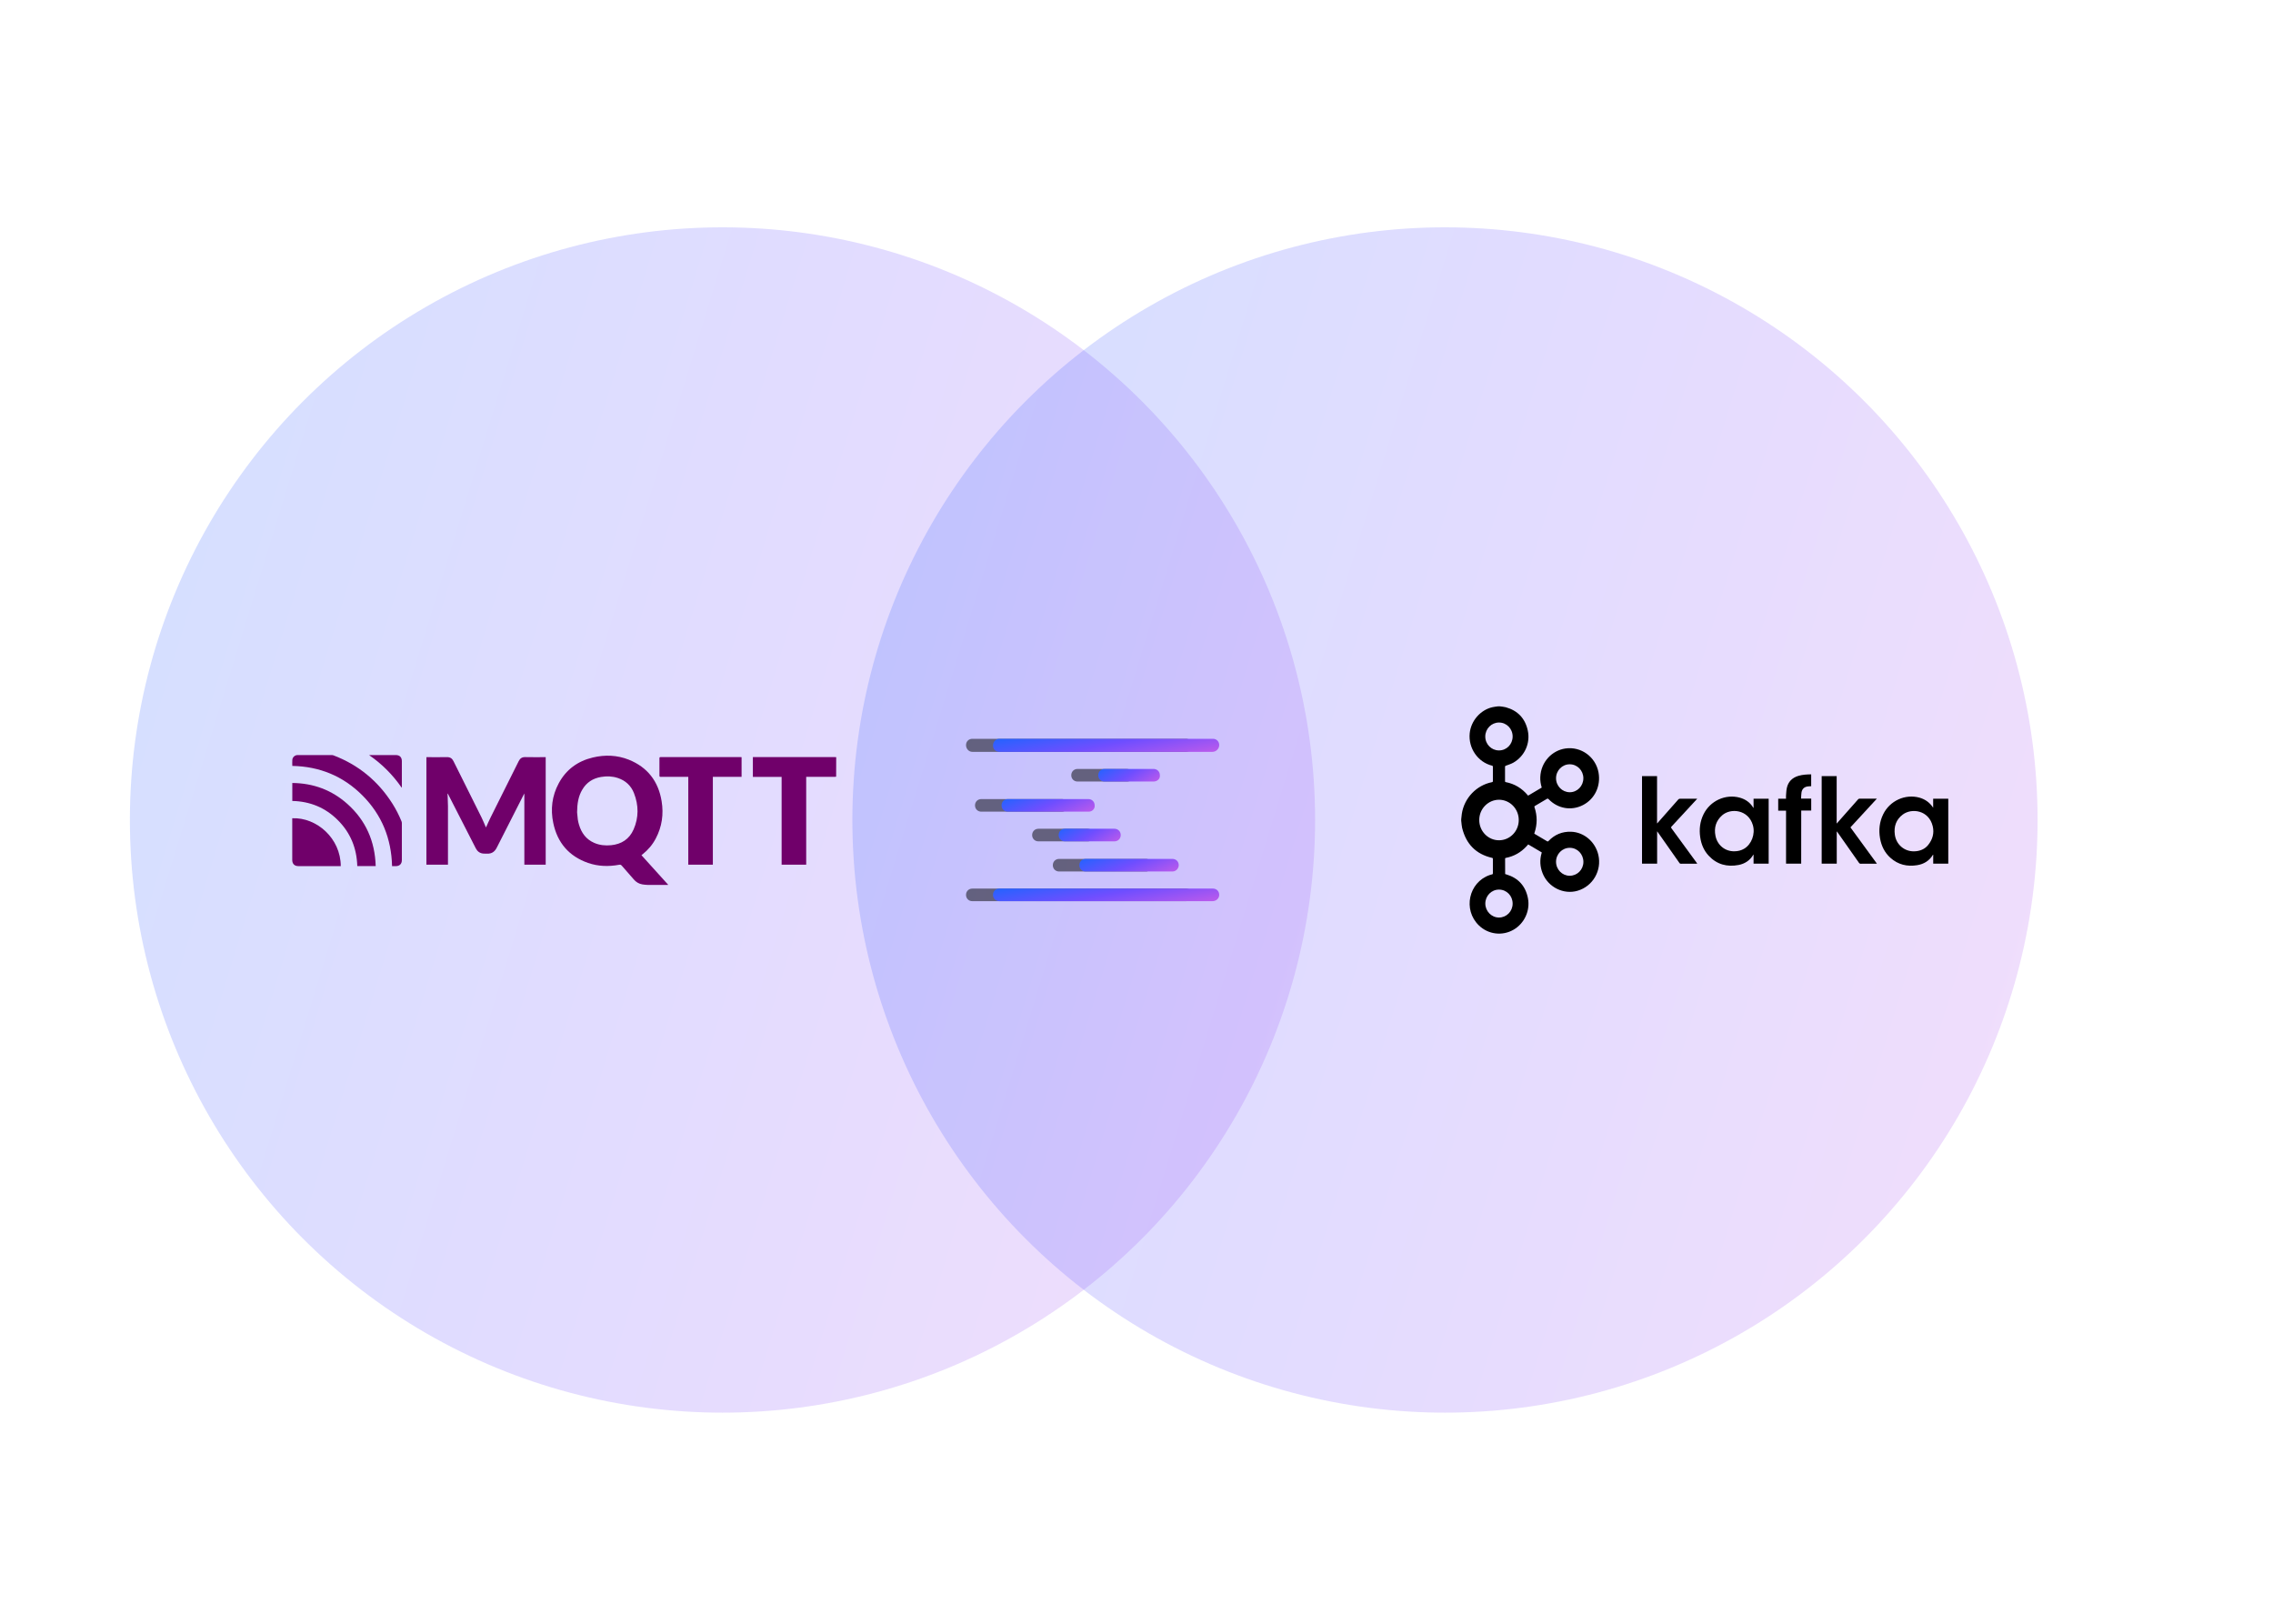<svg width="280" height="200" viewBox="0 0 280 200" fill="none" xmlns="http://www.w3.org/2000/svg">
<circle opacity="0.2" cx="89" cy="101" r="73" fill="url(#paint0_linear_2195_5902)"/>
<circle opacity="0.2" cx="178" cy="101" r="73" fill="url(#paint1_linear_2195_5902)"/>
<g clip-path="url(#clip0_2195_5902)">
<path d="M103.001 95.667C102.938 95.674 102.88 95.685 102.817 95.685C101.71 95.685 100.603 95.685 99.499 95.685C99.444 95.685 99.385 95.685 99.312 95.685C99.312 99.296 99.312 102.898 99.312 106.505C98.293 106.505 97.296 106.505 96.284 106.505C96.284 102.898 96.284 99.303 96.284 95.689C95.096 95.689 93.923 95.689 92.742 95.689C92.742 94.872 92.742 94.07 92.742 93.254C92.805 93.254 92.864 93.254 92.919 93.254C96.225 93.254 99.529 93.254 102.835 93.254C102.894 93.254 102.949 93.257 103.008 93.261C103.001 94.063 103.001 94.865 103.001 95.667Z" fill="#70006A"/>
<path d="M59.869 101.917C60.064 101.489 60.241 101.067 60.447 100.661C61.591 98.359 62.746 96.066 63.89 93.764C64.062 93.418 64.302 93.242 64.703 93.254C65.482 93.272 66.266 93.261 67.046 93.261C67.101 93.261 67.156 93.261 67.222 93.261C67.222 97.681 67.222 102.085 67.222 106.501C66.343 106.501 65.464 106.501 64.592 106.501C64.592 103.581 64.592 100.661 64.592 97.737C64.563 97.785 64.533 97.837 64.504 97.893C63.397 100.068 62.286 102.238 61.19 104.416C60.936 104.92 60.557 105.17 60.002 105.147C59.829 105.14 59.656 105.155 59.487 105.132C59.082 105.08 58.799 104.856 58.611 104.491C57.986 103.26 57.353 102.033 56.724 100.802C56.224 99.825 55.724 98.848 55.224 97.871C55.198 97.822 55.168 97.774 55.12 97.733C55.128 97.848 55.143 97.968 55.146 98.083C55.161 98.49 55.179 98.893 55.183 99.299C55.187 101.627 55.183 103.958 55.183 106.285C55.183 106.352 55.183 106.419 55.183 106.501C54.293 106.501 53.414 106.501 52.527 106.501C52.527 102.093 52.527 97.684 52.527 93.261C52.586 93.261 52.641 93.261 52.7 93.261C53.487 93.261 54.275 93.272 55.062 93.257C55.455 93.25 55.698 93.418 55.864 93.757C56.404 94.854 56.956 95.943 57.5 97.039C58.111 98.262 58.725 99.482 59.328 100.709C59.501 101.063 59.648 101.429 59.807 101.791C59.829 101.828 59.847 101.869 59.869 101.917Z" fill="#70006A"/>
<path d="M79.019 105.337C80.119 106.557 81.212 107.765 82.319 108.989C82.26 108.992 82.223 109 82.186 109C81.381 109 80.575 109.004 79.77 108.996C79.556 108.992 79.343 108.966 79.13 108.933C78.703 108.862 78.357 108.653 78.074 108.321C77.585 107.754 77.085 107.199 76.595 106.628C76.5 106.516 76.411 106.49 76.268 106.516C74.977 106.755 73.689 106.721 72.442 106.289C70.099 105.472 68.665 103.812 68.154 101.369C67.8 99.676 67.999 98.031 68.819 96.498C69.735 94.783 71.177 93.742 73.031 93.302C74.524 92.948 76.022 93 77.46 93.574C79.755 94.496 81.101 96.226 81.502 98.684C81.767 100.284 81.546 101.828 80.785 103.275C80.38 104.043 79.832 104.692 79.152 105.229C79.115 105.259 79.074 105.293 79.019 105.337ZM71.089 100.053C71.107 100.232 71.133 100.582 71.177 100.933C71.207 101.145 71.258 101.358 71.321 101.567C71.622 102.592 72.203 103.387 73.2 103.82C73.862 104.107 74.561 104.178 75.275 104.107C76.551 103.98 77.519 103.368 78.048 102.167C78.696 100.694 78.681 99.18 78.096 97.692C77.732 96.763 77.048 96.137 76.106 95.827C75.437 95.607 74.749 95.581 74.057 95.697C73.042 95.864 72.244 96.371 71.718 97.281C71.247 98.083 71.1 98.967 71.089 100.053Z" fill="#70006A"/>
<path d="M91.352 93.261C91.352 94.074 91.352 94.868 91.352 95.682C90.174 95.682 89.001 95.682 87.813 95.682C87.813 99.296 87.813 102.891 87.813 106.501C86.798 106.501 85.801 106.501 84.786 106.501C84.786 102.902 84.786 99.303 84.786 95.685C84.716 95.685 84.661 95.685 84.606 95.685C83.539 95.685 82.469 95.682 81.402 95.689C81.277 95.689 81.229 95.663 81.233 95.521C81.24 94.816 81.24 94.111 81.233 93.406C81.233 93.287 81.266 93.25 81.383 93.25C84.661 93.254 87.938 93.254 91.212 93.254C91.252 93.254 91.296 93.257 91.352 93.261Z" fill="#70006A"/>
<path d="M36.007 94.339C36.007 94.082 35.989 93.828 36.011 93.582C36.04 93.261 36.327 93.004 36.647 93.004C38.074 93 39.502 93 40.925 93.004C40.973 93.004 41.021 93.015 41.065 93.034C44.14 94.201 46.564 96.189 48.34 98.986C48.778 99.676 49.15 100.407 49.459 101.164C49.488 101.231 49.503 101.313 49.503 101.388C49.507 102.906 49.507 104.42 49.503 105.938C49.503 106.404 49.227 106.68 48.764 106.684C48.613 106.684 48.458 106.684 48.296 106.684C48.215 103.286 47.027 100.359 44.644 97.972C42.26 95.581 39.358 94.406 36.007 94.339Z" fill="#70006A"/>
<path d="M36.008 98.654C36.008 97.916 36.008 97.192 36.008 96.442C38.594 96.465 40.874 97.304 42.805 99.034C45.06 101.056 46.189 103.618 46.281 106.673C45.513 106.673 44.77 106.673 44.012 106.673C43.946 104.468 43.169 102.566 41.617 101.019C40.072 99.471 38.189 98.706 36.008 98.654Z" fill="#70006A"/>
<path d="M41.977 106.68C41.918 106.68 41.874 106.68 41.826 106.68C40.134 106.68 38.439 106.68 36.747 106.68C36.276 106.68 36 106.4 36 105.923C36 104.263 36 102.6 36 100.94C36 100.888 36 100.836 36 100.787C39.009 100.657 41.97 103.264 41.977 106.68Z" fill="#70006A"/>
<path d="M49.473 97.009C48.377 95.432 47.052 94.097 45.471 93.011C45.511 93.007 45.548 93.004 45.588 93.004C46.651 93.004 47.715 93.004 48.778 93.004C49.234 93.004 49.502 93.28 49.502 93.746C49.502 94.828 49.502 95.909 49.502 96.991C49.495 96.995 49.484 97.002 49.473 97.009Z" fill="#70006A"/>
</g>
<g clip-path="url(#clip1_2195_5902)">
<path d="M184.744 87C184.991 87.038 185.246 87.048 185.488 87.114C186.965 87.524 187.879 88.49 188.201 89.985C188.537 91.546 187.813 93.131 186.444 93.926C186.155 94.093 185.824 94.193 185.507 94.312C185.431 94.34 185.398 94.364 185.398 94.445C185.402 95.035 185.402 95.621 185.398 96.211C185.398 96.278 185.407 96.321 185.483 96.335C186.577 96.544 187.472 97.092 188.191 97.944C188.205 97.958 188.215 97.977 188.239 98.001C188.802 97.668 189.361 97.339 189.92 97.006C189.787 96.582 189.725 96.159 189.74 95.721C189.82 93.802 191.226 92.427 192.836 92.194C194.768 91.913 196.572 93.231 196.918 95.164C197.211 96.816 196.454 98.425 194.981 99.172C193.561 99.896 191.889 99.605 190.772 98.439C190.687 98.349 190.634 98.349 190.535 98.41C190.057 98.701 189.569 98.986 189.086 99.267C189.015 99.31 188.996 99.343 189.025 99.424C189.384 100.481 189.38 101.538 189.025 102.59C189.015 102.618 189.01 102.647 189.001 102.685C189.096 102.742 189.186 102.795 189.28 102.852C189.711 103.104 190.142 103.356 190.568 103.613C190.649 103.661 190.691 103.656 190.758 103.585C191.51 102.795 192.438 102.414 193.523 102.447C195.128 102.495 196.52 103.685 196.894 105.308C197.334 107.222 196.222 109.154 194.351 109.711C192.614 110.23 190.701 109.278 190.024 107.555C189.702 106.746 189.659 105.922 189.901 105.084C189.905 105.061 189.915 105.037 189.92 105.013C189.92 105.008 189.92 105.003 189.915 104.989C189.37 104.665 188.816 104.337 188.253 104.009C188.177 104.089 188.106 104.17 188.035 104.251C187.344 104.994 186.51 105.47 185.516 105.665C185.455 105.679 185.407 105.684 185.407 105.765C185.412 106.389 185.412 107.012 185.412 107.631C185.412 107.641 185.417 107.645 185.421 107.664C185.464 107.674 185.511 107.688 185.559 107.702C187.031 108.145 187.926 109.131 188.22 110.64C188.513 112.163 187.789 113.729 186.463 114.505C185.076 115.319 183.329 115.105 182.173 113.981C180.185 112.058 180.914 108.678 183.504 107.783C183.608 107.75 183.712 107.717 183.816 107.693C183.883 107.679 183.902 107.645 183.902 107.579C183.902 106.979 183.902 106.374 183.902 105.775C183.902 105.698 183.873 105.679 183.802 105.665C181.809 105.208 180.601 103.956 180.114 101.976C180.057 101.747 180.052 101.5 180.019 101.267C180.014 101.214 180.005 101.162 180 101.105C180 101.038 180 100.971 180 100.905C180.024 100.681 180.043 100.453 180.076 100.229C180.379 98.287 181.884 96.716 183.797 96.34C183.873 96.325 183.902 96.297 183.902 96.216C183.897 95.621 183.897 95.031 183.902 94.436C183.902 94.364 183.883 94.331 183.812 94.312C182.045 93.879 180.862 92.151 181.046 90.318C181.203 88.785 182.358 87.443 183.854 87.105C184.081 87.052 184.313 87.033 184.545 87C184.612 87 184.678 87 184.744 87ZM182.221 101C182.221 102.38 183.31 103.499 184.654 103.499C185.999 103.499 187.083 102.39 187.088 101.014C187.093 99.634 186.009 98.515 184.664 98.506C183.319 98.506 182.221 99.624 182.221 101ZM195.052 106.165C195.052 105.199 194.309 104.427 193.371 104.427C192.438 104.427 191.681 105.194 191.681 106.146C191.681 107.093 192.434 107.864 193.352 107.869C194.295 107.874 195.047 107.117 195.052 106.165ZM186.335 90.722C186.34 89.766 185.597 88.999 184.659 88.995C183.731 88.99 182.969 89.761 182.964 90.708C182.959 91.66 183.712 92.431 184.645 92.431C185.587 92.436 186.33 91.684 186.335 90.722ZM184.659 109.573C183.726 109.569 182.973 110.335 182.969 111.287C182.964 112.225 183.722 113.01 184.64 113.015C185.578 113.02 186.33 112.263 186.335 111.306C186.34 110.344 185.601 109.578 184.659 109.573ZM195.047 95.854C195.047 94.907 194.299 94.14 193.371 94.14C192.438 94.136 191.681 94.907 191.681 95.859C191.681 96.806 192.434 97.577 193.371 97.582C194.299 97.582 195.047 96.816 195.047 95.854Z" fill="black"/>
<path d="M216.013 99.524C216.013 99.124 216.013 98.758 216.013 98.382C216.638 98.382 217.253 98.382 217.873 98.382C217.873 101.048 217.873 103.704 217.873 106.374C217.253 106.374 216.642 106.374 216.013 106.374C216.013 106.008 216.013 105.646 216.013 105.251C215.979 105.289 215.97 105.298 215.961 105.313C215.549 105.998 214.928 106.393 214.171 106.541C212.746 106.812 211.486 106.479 210.478 105.394C209.886 104.756 209.564 103.975 209.441 103.114C209.299 102.138 209.412 101.195 209.848 100.3C210.662 98.634 212.566 97.763 214.327 98.253C215.018 98.448 215.572 98.834 215.956 99.453C215.97 99.472 215.979 99.481 216.013 99.524ZM213.65 104.856C214.076 104.851 214.479 104.761 214.848 104.542C215.766 103.999 216.245 102.737 215.932 101.647C215.369 99.7 213.195 99.5 212.149 100.419C211.382 101.09 211.122 101.957 211.32 102.947C211.552 104.108 212.504 104.875 213.65 104.856Z" fill="black"/>
<path d="M238.138 99.491C238.138 99.124 238.138 98.758 238.138 98.382C238.763 98.382 239.379 98.382 239.999 98.382C239.999 101.048 239.999 103.709 239.999 106.374C239.379 106.374 238.768 106.374 238.143 106.374C238.143 106.008 238.143 105.641 238.143 105.275C238.124 105.28 238.115 105.28 238.11 105.284C237.67 106.022 236.997 106.432 236.174 106.565C234.942 106.769 233.816 106.508 232.869 105.656C232.158 105.018 231.761 104.199 231.595 103.266C231.415 102.238 231.519 101.238 231.983 100.291C232.798 98.629 234.692 97.763 236.453 98.249C237.163 98.453 237.727 98.858 238.138 99.491ZM235.771 104.861C236.5 104.851 237.106 104.594 237.523 104.075C238.067 103.394 238.29 102.619 238.082 101.762C237.603 99.786 235.496 99.501 234.393 100.329C233.565 100.948 233.276 101.814 233.418 102.823C233.588 104.032 234.583 104.875 235.771 104.861Z" fill="black"/>
<path d="M231.199 98.377C230.1 99.572 229.026 100.733 227.946 101.909C229.03 103.399 230.115 104.88 231.208 106.379C231.147 106.384 231.104 106.384 231.066 106.384C230.446 106.384 229.826 106.379 229.21 106.389C229.111 106.389 229.054 106.351 228.997 106.274C228.121 105.018 227.236 103.766 226.355 102.514C226.331 102.48 226.308 102.452 226.26 102.395C226.26 103.742 226.26 105.056 226.26 106.379C225.635 106.379 225.025 106.379 224.404 106.379C224.404 102.785 224.404 99.191 224.404 95.592C225.02 95.592 225.631 95.592 226.251 95.592C226.251 97.525 226.251 99.458 226.251 101.39C226.265 101.4 226.279 101.409 226.294 101.419C226.317 101.381 226.341 101.343 226.369 101.309C227.207 100.362 228.041 99.415 228.879 98.468C228.936 98.401 228.992 98.372 229.082 98.372C229.74 98.377 230.399 98.372 231.052 98.372C231.09 98.377 231.128 98.377 231.199 98.377Z" fill="black"/>
<path d="M209.077 98.377C208.533 98.967 208.017 99.529 207.496 100.091C206.97 100.662 206.445 101.233 205.915 101.8C205.834 101.885 205.839 101.938 205.905 102.028C206.933 103.432 207.96 104.842 208.987 106.246C209.016 106.284 209.04 106.322 209.077 106.37C209.035 106.374 209.006 106.384 208.973 106.384C208.334 106.384 207.695 106.384 207.051 106.389C206.966 106.389 206.923 106.355 206.88 106.293C206 105.041 205.119 103.785 204.238 102.533C204.21 102.495 204.186 102.461 204.134 102.39C204.134 103.742 204.134 105.056 204.134 106.379C203.504 106.379 202.894 106.379 202.273 106.379C202.273 102.785 202.273 99.196 202.273 95.597C202.884 95.597 203.5 95.597 204.125 95.597C204.125 97.53 204.125 99.458 204.125 101.39C204.134 101.4 204.148 101.405 204.158 101.414C204.186 101.376 204.215 101.338 204.248 101.3C205.076 100.357 205.91 99.42 206.738 98.477C206.805 98.406 206.866 98.377 206.966 98.377C207.61 98.382 208.254 98.377 208.897 98.377C208.95 98.377 208.997 98.377 209.077 98.377Z" fill="black"/>
<path d="M221.88 106.379C221.246 106.379 220.635 106.379 220.015 106.379C220.015 104.204 220.015 102.033 220.015 99.848C219.688 99.848 219.371 99.848 219.049 99.848C219.049 99.353 219.049 98.872 219.049 98.377C219.371 98.377 219.679 98.377 220.01 98.377C220.01 98.249 220.001 98.134 220.01 98.015C220.038 97.696 220.043 97.377 220.109 97.068C220.275 96.278 220.782 95.792 221.539 95.564C222.051 95.411 222.576 95.388 223.111 95.378C223.111 95.868 223.111 96.349 223.111 96.835C222.983 96.844 222.856 96.854 222.728 96.863C222.278 96.906 221.989 97.163 221.918 97.606C221.88 97.853 221.88 98.106 221.866 98.368C222.297 98.368 222.704 98.368 223.116 98.368C223.116 98.863 223.116 99.343 223.116 99.834C222.709 99.834 222.306 99.834 221.885 99.834C221.88 102.023 221.88 104.194 221.88 106.379Z" fill="black"/>
</g>
<g opacity="0.5">
<path d="M146.091 92.607H119.776C119.332 92.607 119 92.219 119 91.776C119 91.332 119.332 91 119.776 91H146.091C146.535 91 146.867 91.332 146.867 91.776C146.867 92.219 146.535 92.607 146.091 92.607Z" fill="black"/>
<path d="M146.091 111H119.776C119.332 111 119 110.668 119 110.224C119 109.781 119.332 109.449 119.776 109.449H146.091C146.535 109.449 146.867 109.781 146.867 110.224C146.867 110.668 146.535 111 146.091 111Z" fill="black"/>
<path d="M134.014 103.632H127.92C127.477 103.632 127.145 103.299 127.145 102.856C127.145 102.413 127.477 102.08 127.92 102.08H133.959C134.402 102.08 134.735 102.413 134.735 102.856C134.735 103.299 134.402 103.632 134.014 103.632Z" fill="black"/>
<path d="M138.835 96.263H132.74C132.297 96.263 131.965 95.931 131.965 95.488C131.965 95.045 132.297 94.712 132.74 94.712H138.779C139.222 94.712 139.555 95.045 139.555 95.488C139.61 95.931 139.278 96.263 138.835 96.263Z" fill="black"/>
<path d="M141.162 107.344H130.469C130.026 107.344 129.693 107.011 129.693 106.568C129.693 106.125 130.026 105.793 130.469 105.793H141.162C141.605 105.793 141.937 106.125 141.937 106.568C141.937 106.956 141.605 107.344 141.162 107.344Z" fill="black"/>
<path d="M130.8 99.975H120.883C120.44 99.975 120.107 99.643 120.107 99.2C120.107 98.756 120.44 98.424 120.883 98.424H130.8C131.243 98.424 131.576 98.756 131.576 99.2C131.631 99.587 131.243 99.975 130.8 99.975Z" fill="black"/>
</g>
<path d="M149.36 92.607H123.1C122.657 92.607 122.324 92.274 122.324 91.831C122.324 91.388 122.657 91 123.1 91H149.416C149.859 91 150.191 91.332 150.191 91.776C150.191 92.219 149.804 92.607 149.36 92.607Z" fill="url(#paint2_linear_2195_5902)"/>
<path d="M149.36 111H123.1C122.657 111 122.324 110.668 122.324 110.224C122.324 109.781 122.657 109.449 123.1 109.449H149.416C149.859 109.449 150.191 109.781 150.191 110.224C150.191 110.668 149.804 111 149.36 111Z" fill="url(#paint3_linear_2195_5902)"/>
<path d="M137.282 103.632H131.188C130.745 103.632 130.412 103.299 130.412 102.856C130.412 102.413 130.745 102.08 131.188 102.08H137.282C137.725 102.08 138.058 102.413 138.058 102.856C138.058 103.299 137.725 103.632 137.282 103.632Z" fill="url(#paint4_linear_2195_5902)"/>
<path d="M142.103 96.263H136.065C135.621 96.263 135.289 95.931 135.289 95.488C135.289 95.045 135.621 94.712 136.065 94.712H142.103C142.547 94.712 142.879 95.045 142.879 95.488C142.935 95.931 142.547 96.263 142.103 96.263Z" fill="url(#paint5_linear_2195_5902)"/>
<path d="M144.429 107.344H133.737C133.293 107.344 132.961 107.011 132.961 106.568C132.961 106.125 133.293 105.793 133.737 105.793H144.429C144.872 105.793 145.205 106.125 145.205 106.568C145.205 106.956 144.872 107.344 144.429 107.344Z" fill="url(#paint6_linear_2195_5902)"/>
<path d="M134.125 99.975H124.153C123.709 99.975 123.377 99.643 123.377 99.2C123.377 98.756 123.709 98.424 124.153 98.424H134.069C134.513 98.424 134.845 98.756 134.845 99.2C134.901 99.587 134.568 99.975 134.125 99.975Z" fill="url(#paint7_linear_2195_5902)"/>
<defs>
<linearGradient id="paint0_linear_2195_5902" x1="162" y1="174" x2="-12.395" y2="120.42" gradientUnits="userSpaceOnUse">
<stop stop-color="#BD5AEB"/>
<stop offset="0.505" stop-color="#6F4EFF"/>
<stop offset="1" stop-color="#2363FF"/>
</linearGradient>
<linearGradient id="paint1_linear_2195_5902" x1="251" y1="174" x2="76.606" y2="120.42" gradientUnits="userSpaceOnUse">
<stop stop-color="#BD5AEB"/>
<stop offset="0.505" stop-color="#6F4EFF"/>
<stop offset="1" stop-color="#2363FF"/>
</linearGradient>
<linearGradient id="paint2_linear_2195_5902" x1="150.191" y1="92.607" x2="148.952" y2="86.003" gradientUnits="userSpaceOnUse">
<stop stop-color="#BD5AEB"/>
<stop offset="0.505" stop-color="#6F4EFF"/>
<stop offset="1" stop-color="#2363FF"/>
</linearGradient>
<linearGradient id="paint3_linear_2195_5902" x1="150.191" y1="111" x2="149.033" y2="104.61" gradientUnits="userSpaceOnUse">
<stop stop-color="#BD5AEB"/>
<stop offset="0.505" stop-color="#6F4EFF"/>
<stop offset="1" stop-color="#2363FF"/>
</linearGradient>
<linearGradient id="paint4_linear_2195_5902" x1="138.058" y1="103.632" x2="135.022" y2="99.036" gradientUnits="userSpaceOnUse">
<stop stop-color="#BD5AEB"/>
<stop offset="0.505" stop-color="#6F4EFF"/>
<stop offset="1" stop-color="#2363FF"/>
</linearGradient>
<linearGradient id="paint5_linear_2195_5902" x1="142.884" y1="96.263" x2="139.841" y2="91.686" gradientUnits="userSpaceOnUse">
<stop stop-color="#BD5AEB"/>
<stop offset="0.505" stop-color="#6F4EFF"/>
<stop offset="1" stop-color="#2363FF"/>
</linearGradient>
<linearGradient id="paint6_linear_2195_5902" x1="145.205" y1="107.344" x2="142.878" y2="101.703" gradientUnits="userSpaceOnUse">
<stop stop-color="#BD5AEB"/>
<stop offset="0.505" stop-color="#6F4EFF"/>
<stop offset="1" stop-color="#2363FF"/>
</linearGradient>
<linearGradient id="paint7_linear_2195_5902" x1="134.851" y1="99.975" x2="132.418" y2="94.446" gradientUnits="userSpaceOnUse">
<stop stop-color="#BD5AEB"/>
<stop offset="0.505" stop-color="#6F4EFF"/>
<stop offset="1" stop-color="#2363FF"/>
</linearGradient>
<clipPath id="clip0_2195_5902">
<rect width="67" height="16" fill="white" transform="translate(36 93)"/>
</clipPath>
<clipPath id="clip1_2195_5902">
<rect width="60" height="28" fill="white" transform="translate(180 87)"/>
</clipPath>
</defs>
</svg>

